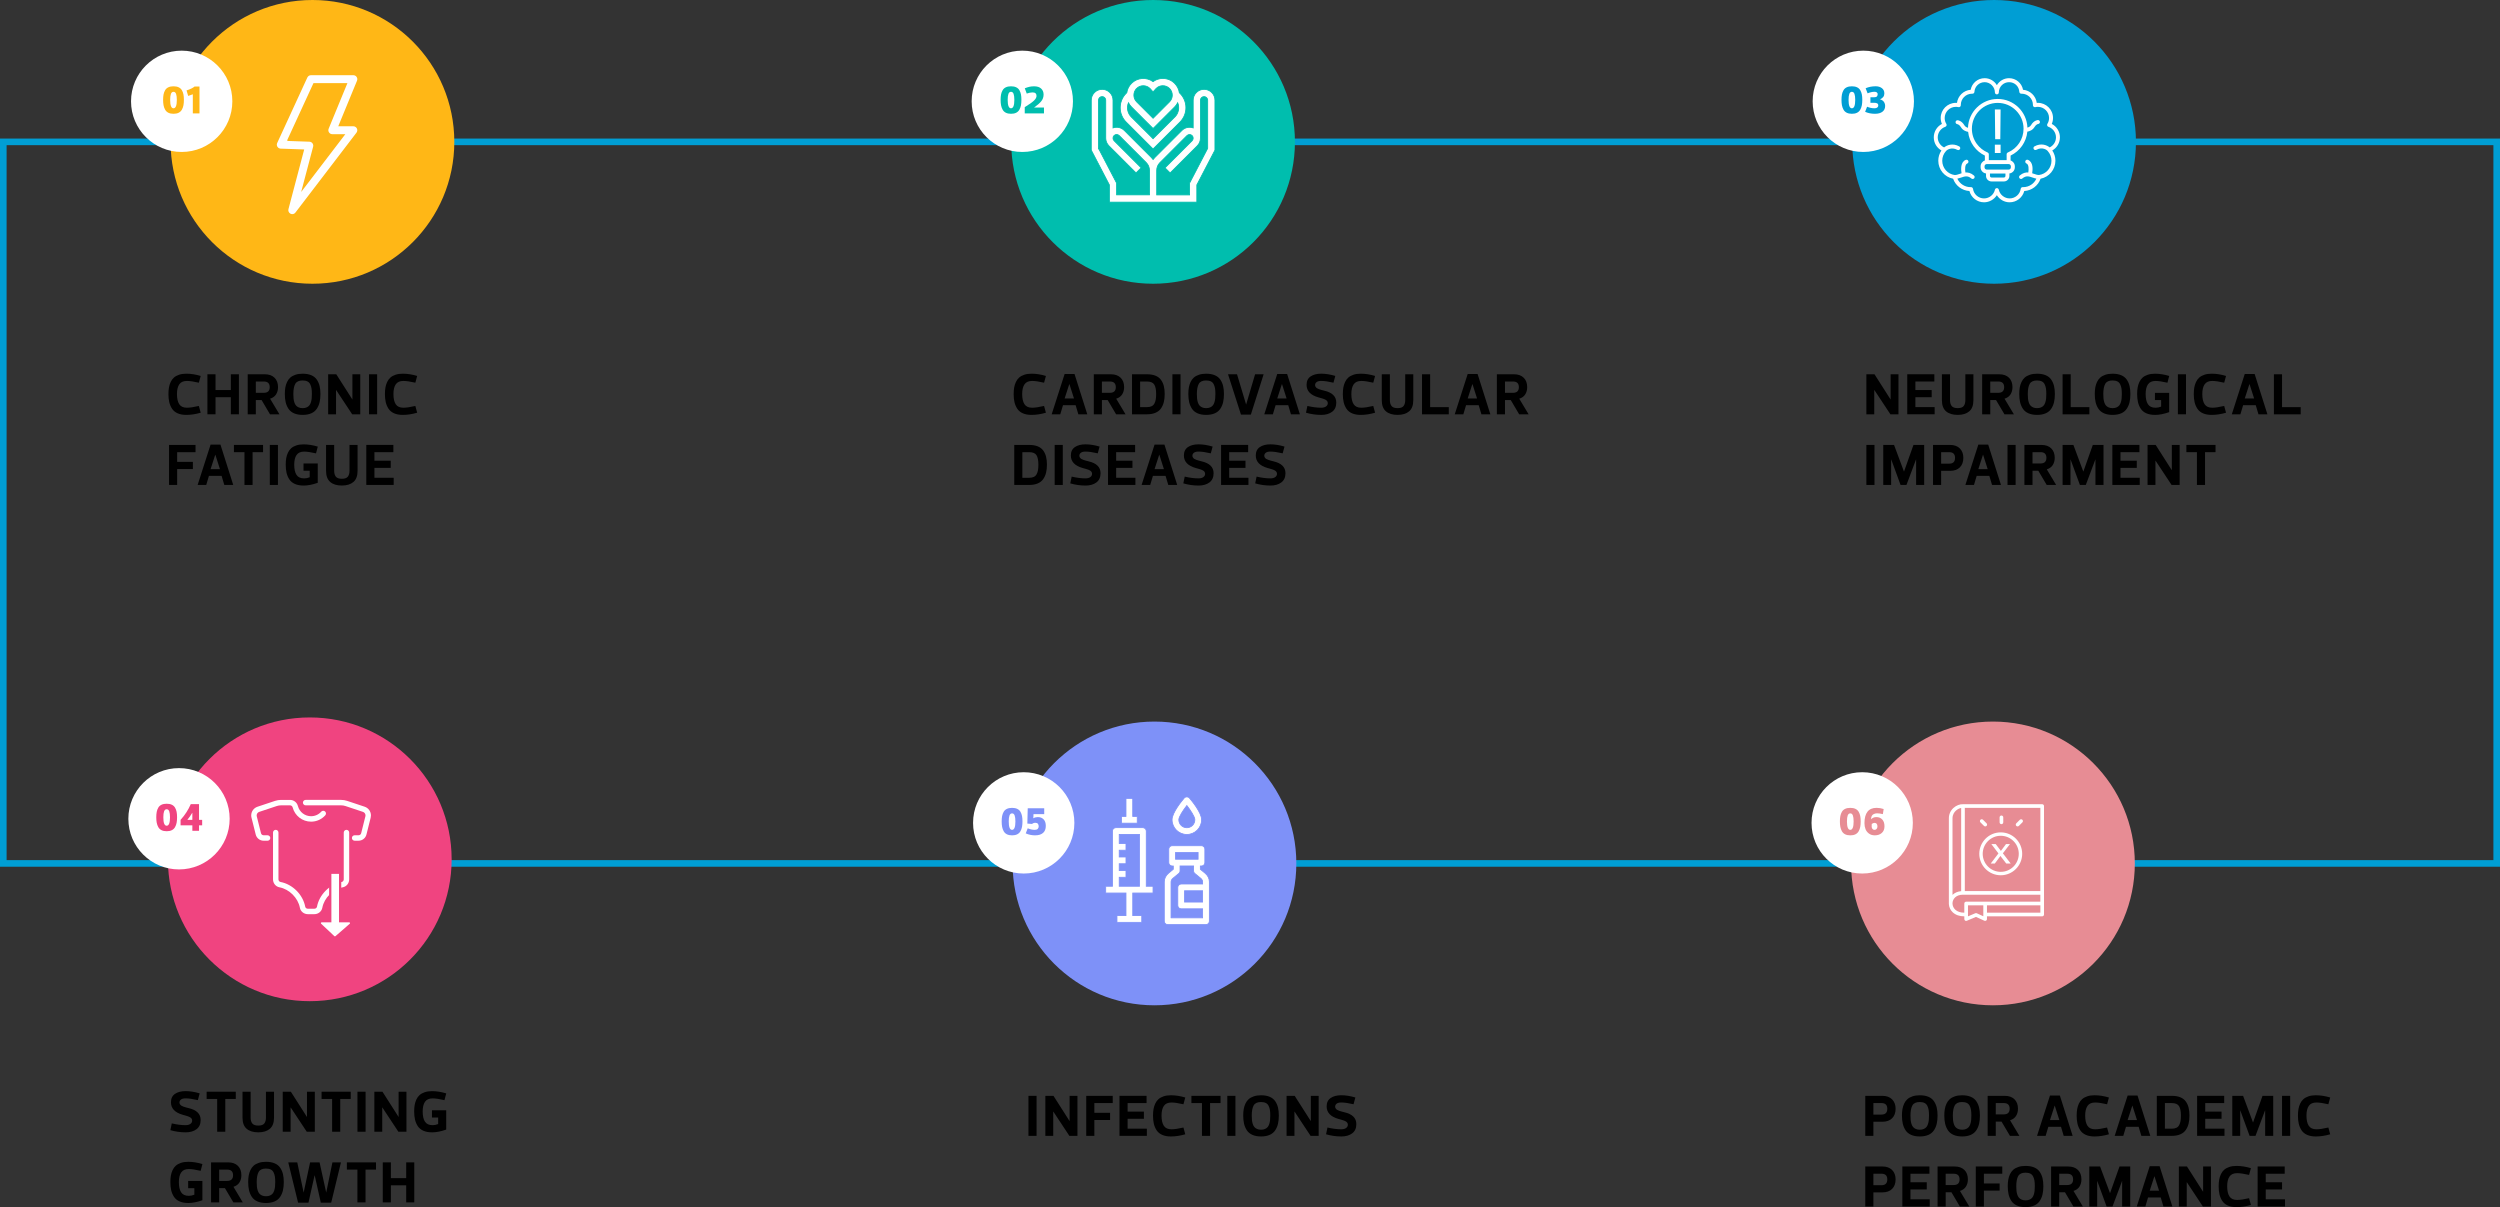 <svg xmlns="http://www.w3.org/2000/svg" id="Capa_2" data-name="Capa 2" viewBox="0 0 1515.14 731.57"><rect x="0" y="0" width="1515.14" height="731.57" fill="#333333" stroke="none"/><defs><style>      .cls-1 {        stroke: #fff;        stroke-linecap: round;        stroke-linejoin: round;      }      .cls-1, .cls-2, .cls-3, .cls-4, .cls-5 {        fill: #fff;      }      .cls-6 {        fill: #00beae;      }      .cls-7 {        fill: #f04480;      }      .cls-8 {        fill: #ffb716;      }      .cls-9 {        fill: #e78c94;      }      .cls-10 {        fill: #7e91f8;      }      .cls-11 {        fill: #009ed4;      }      .cls-3 {        stroke: #00beae;      }      .cls-3, .cls-4 {        stroke-width: .5px;      }      .cls-3, .cls-4, .cls-5, .cls-12 {        stroke-miterlimit: 10;      }      .cls-4 {        stroke: #7e91f8;      }      .cls-5 {        stroke: #ffb716;      }      .cls-12 {        fill: none;        stroke: #009ed4;        stroke-width: 4px;      }    </style></defs><g id="Capa_3" data-name="Capa 3"><g><rect class="cls-12" x="2" y="85.98" width="1511.14" height="437.31"></rect><circle class="cls-8" cx="189.36" cy="85.98" r="85.98"></circle><g><path d="M102.09,238.78c0-1.45,.1-2.76,.3-3.92,.2-1.17,.55-2.28,1.05-3.35,.5-1.07,1.15-1.96,1.96-2.68,.81-.71,1.84-1.29,3.1-1.71,1.26-.43,2.72-.64,4.39-.64,2.83,0,5.74,.45,8.74,1.36l-1.11,4.1c-3.05-.71-5.46-1.07-7.24-1.07-2.14,0-3.68,.68-4.62,2.05-.94,1.37-1.41,3.32-1.41,5.87,0,2.71,.46,4.78,1.39,6.19,.93,1.42,2.47,2.12,4.64,2.12,1.78,0,4.2-.36,7.24-1.07l1.11,4.1c-3.02,.88-5.93,1.32-8.74,1.32-2.07,0-3.83-.33-5.28-.98-1.45-.65-2.57-1.58-3.35-2.78s-1.34-2.52-1.68-3.96c-.33-1.44-.5-3.09-.5-4.94Z"></path><path d="M130.62,251.09h-4.92v-24.26h4.92v9.56h9.28v-9.56h4.89v24.26h-4.89v-10.35h-9.28v10.35Z"></path><path d="M169.35,251.09h-5.71l-5.1-8.63h-3.5v8.63h-4.92v-24.26h10.35c2.52,0,4.49,.7,5.91,2.1,1.42,1.4,2.12,3.31,2.12,5.71,0,1.71-.41,3.19-1.21,4.42-.81,1.24-2.01,2.09-3.6,2.57l5.67,9.46Zm-14.31-19.87v6.85h4.82c2.4,0,3.6-1.14,3.6-3.42s-1.18-3.43-3.53-3.43h-4.89Z"></path><path d="M188.69,250.47c-1.44,.65-3.19,.98-5.26,.98s-3.83-.33-5.28-.98c-1.45-.65-2.57-1.58-3.35-2.78s-1.34-2.52-1.68-3.96c-.33-1.44-.5-3.09-.5-4.94,0-1.45,.1-2.76,.3-3.92,.2-1.17,.55-2.28,1.05-3.35,.5-1.07,1.15-1.96,1.96-2.68,.81-.71,1.84-1.29,3.1-1.71,1.26-.43,2.72-.64,4.39-.64,2.07,0,3.82,.31,5.26,.93,1.44,.62,2.55,1.51,3.34,2.68,.79,1.17,1.34,2.45,1.68,3.85,.33,1.4,.5,3.02,.5,4.85s-.17,3.5-.5,4.94c-.33,1.44-.89,2.76-1.68,3.96s-1.9,2.13-3.34,2.78Zm-5.26-19.89c-2.21,0-3.71,.69-4.48,2.07-.77,1.38-1.16,3.42-1.16,6.14,0,1.05,.04,1.96,.12,2.75,.08,.79,.24,1.56,.48,2.32,.24,.76,.57,1.39,.98,1.87,.42,.49,.96,.88,1.64,1.18,.68,.3,1.48,.45,2.41,.45s1.73-.15,2.41-.45c.68-.3,1.22-.69,1.62-1.18,.4-.49,.73-1.11,.96-1.87,.24-.76,.4-1.53,.48-2.32,.08-.78,.12-1.7,.12-2.75,0-1.33-.07-2.45-.21-3.35s-.41-1.75-.79-2.53c-.38-.79-.95-1.37-1.71-1.75-.76-.38-1.72-.57-2.89-.57Z"></path><path d="M203.66,251.09h-4.78v-24.26h4.92l9.71,15.23h.07v-15.23h4.75v24.26h-4.89l-9.71-14.7h-.07v14.7Z"></path><path d="M228.57,251.09h-4.92v-24.26h4.92v24.26Z"></path><path d="M233.29,238.78c0-1.45,.1-2.76,.3-3.92,.2-1.17,.55-2.28,1.05-3.35,.5-1.07,1.15-1.96,1.96-2.68,.81-.71,1.84-1.29,3.1-1.71,1.26-.43,2.72-.64,4.39-.64,2.83,0,5.74,.45,8.74,1.36l-1.11,4.1c-3.05-.71-5.46-1.07-7.24-1.07-2.14,0-3.68,.68-4.62,2.05-.94,1.37-1.41,3.32-1.41,5.87,0,2.71,.46,4.78,1.39,6.19,.93,1.42,2.47,2.12,4.64,2.12,1.78,0,4.2-.36,7.24-1.07l1.11,4.1c-3.02,.88-5.93,1.32-8.74,1.32-2.07,0-3.83-.33-5.28-.98-1.45-.65-2.57-1.58-3.35-2.78s-1.34-2.52-1.68-3.96c-.33-1.44-.5-3.09-.5-4.94Z"></path><path d="M118.5,269.65v4.39h-11.13v5.89h9.53v4.35h-9.53v9.63h-4.92v-24.26h16.06Z"></path><path d="M135.94,293.91l-1.64-5.5h-7.67l-1.64,5.5h-5.21l7.85-24.44h5.99l7.74,24.44h-5.42Zm-5.42-18.3h-.07l-2.82,8.71h5.67l-2.78-8.71Z"></path><path d="M159.43,274.04h-6.35v19.87h-4.92v-19.87h-6.39v-4.39h17.66v4.39Z"></path><path d="M168.44,293.91h-4.92v-24.26h4.92v24.26Z"></path><path d="M183.97,294.27c-2.07,0-3.83-.33-5.28-.98-1.45-.65-2.57-1.58-3.35-2.78s-1.34-2.52-1.68-3.96c-.33-1.44-.5-3.09-.5-4.94,0-1.45,.1-2.76,.3-3.92,.2-1.17,.55-2.28,1.05-3.35,.5-1.07,1.15-1.96,1.96-2.68,.81-.71,1.84-1.29,3.1-1.71,1.26-.43,2.72-.64,4.39-.64,2.78,0,5.66,.45,8.63,1.36l-1.07,4.1c-3.05-.71-5.44-1.07-7.17-1.07-2.14,0-3.68,.68-4.62,2.05-.94,1.37-1.41,3.32-1.41,5.87,0,2.71,.46,4.78,1.39,6.19,.93,1.42,2.47,2.12,4.64,2.12,1.09,0,2.21-.23,3.35-.68v-3.96h-3.75v-4.39h8.63v11.7c-3.14,1.12-6.02,1.68-8.63,1.68Z"></path><path d="M207.22,290.16c1.74,0,2.94-.43,3.6-1.29,.67-.86,1-2.03,1-3.53v-15.7h4.89v15.7c0,3.07-.84,5.32-2.52,6.76-1.68,1.44-4.01,2.16-7.01,2.16s-5.37-.72-7.05-2.16c-1.68-1.44-2.52-3.69-2.52-6.76v-15.7h4.92v15.7c0,1.5,.33,2.68,1,3.53,.67,.86,1.89,1.29,3.67,1.29Z"></path><path d="M238.41,269.65v4.39h-11.49v5.17h9.88v4.35h-9.88v5.99h11.67v4.35h-16.59v-24.26h16.41Z"></path></g><g><path d="M614.34,238.78c0-1.45,.1-2.76,.3-3.92,.2-1.17,.55-2.28,1.05-3.35,.5-1.07,1.15-1.96,1.96-2.68,.81-.71,1.84-1.29,3.1-1.71,1.26-.43,2.72-.64,4.39-.64,2.83,0,5.74,.45,8.74,1.36l-1.11,4.1c-3.05-.71-5.46-1.07-7.24-1.07-2.14,0-3.68,.68-4.62,2.05-.94,1.37-1.41,3.32-1.41,5.87,0,2.71,.46,4.78,1.39,6.19,.93,1.42,2.47,2.12,4.64,2.12,1.78,0,4.2-.36,7.24-1.07l1.11,4.1c-3.02,.88-5.93,1.32-8.74,1.32-2.07,0-3.83-.33-5.28-.98-1.45-.65-2.57-1.58-3.35-2.78s-1.34-2.52-1.68-3.96c-.33-1.44-.5-3.09-.5-4.94Z"></path><path d="M653.54,251.09l-1.64-5.5h-7.67l-1.64,5.5h-5.21l7.85-24.44h5.99l7.74,24.44h-5.42Zm-5.42-18.3h-.07l-2.82,8.71h5.67l-2.78-8.71Z"></path><path d="M682.13,251.09h-5.71l-5.1-8.63h-3.5v8.63h-4.92v-24.26h10.35c2.52,0,4.49,.7,5.91,2.1,1.42,1.4,2.12,3.31,2.12,5.71,0,1.71-.41,3.19-1.21,4.42-.81,1.24-2.01,2.09-3.6,2.57l5.67,9.46Zm-14.31-19.87v6.85h4.82c2.4,0,3.6-1.14,3.6-3.42s-1.18-3.43-3.53-3.43h-4.89Z"></path><path d="M695.13,251.09h-9.06v-24.26h9.06c2.02,0,3.75,.29,5.17,.87,1.43,.58,2.54,1.43,3.34,2.55,.8,1.12,1.37,2.37,1.71,3.75,.34,1.38,.52,2.97,.52,4.78s-.17,3.46-.52,4.87c-.35,1.42-.91,2.7-1.7,3.85-.79,1.15-1.9,2.04-3.34,2.66-1.44,.62-3.17,.93-5.19,.93Zm-4.14-4.35h4.14c1.12,0,2.05-.18,2.8-.54,.75-.36,1.32-.91,1.71-1.66,.39-.75,.67-1.58,.82-2.48,.15-.9,.23-2,.23-3.28,0-2.62-.39-4.53-1.16-5.74-.77-1.21-2.24-1.82-4.41-1.82h-4.14v15.52Z"></path><path d="M715.47,251.09h-4.92v-24.26h4.92v24.26Z"></path><path d="M736.27,250.47c-1.44,.65-3.19,.98-5.26,.98s-3.83-.33-5.28-.98c-1.45-.65-2.57-1.58-3.35-2.78s-1.34-2.52-1.68-3.96c-.33-1.44-.5-3.09-.5-4.94,0-1.45,.1-2.76,.3-3.92,.2-1.17,.55-2.28,1.05-3.35,.5-1.07,1.15-1.96,1.96-2.68,.81-.71,1.84-1.29,3.1-1.71,1.26-.43,2.72-.64,4.39-.64,2.07,0,3.82,.31,5.26,.93,1.44,.62,2.55,1.51,3.34,2.68,.79,1.17,1.34,2.45,1.68,3.85,.33,1.4,.5,3.02,.5,4.85s-.17,3.5-.5,4.94c-.33,1.44-.89,2.76-1.68,3.96s-1.9,2.13-3.34,2.78Zm-5.26-19.89c-2.21,0-3.71,.69-4.48,2.07-.77,1.38-1.16,3.42-1.16,6.14,0,1.05,.04,1.96,.12,2.75,.08,.79,.24,1.56,.48,2.32,.24,.76,.57,1.39,.98,1.87,.42,.49,.96,.88,1.64,1.18,.68,.3,1.48,.45,2.41,.45s1.73-.15,2.41-.45c.68-.3,1.22-.69,1.62-1.18,.4-.49,.73-1.11,.96-1.87,.24-.76,.4-1.53,.48-2.32,.08-.78,.12-1.7,.12-2.75,0-1.33-.07-2.45-.21-3.35s-.41-1.75-.79-2.53c-.38-.79-.95-1.37-1.71-1.75-.76-.38-1.72-.57-2.89-.57Z"></path><path d="M755.2,245.14h.04l5.42-18.3h5.17l-7.74,24.44h-5.99l-7.85-24.44h5.46l5.49,18.3Z"></path><path d="M782.39,251.09l-1.64-5.5h-7.67l-1.64,5.5h-5.21l7.85-24.44h5.99l7.74,24.44h-5.42Zm-5.42-18.3h-.07l-2.82,8.71h5.67l-2.78-8.71Z"></path><path d="M800.71,251.45c-3.12,0-6.18-.44-9.21-1.32l.86-4.1c3.02,.71,5.8,1.07,8.35,1.07,1.24,0,2.21-.25,2.93-.77,.71-.51,1.07-1.17,1.07-1.98,0-.24-.03-.46-.09-.68-.06-.21-.16-.41-.3-.59-.14-.18-.29-.33-.43-.46-.14-.13-.34-.26-.61-.39s-.49-.24-.68-.32c-.19-.08-.46-.18-.8-.29-.34-.11-.62-.19-.84-.25-.21-.06-.52-.15-.93-.27-.41-.12-.71-.2-.93-.25-4.83-1.36-7.24-3.89-7.24-7.6,0-2.31,.82-4.01,2.46-5.12s3.77-1.66,6.39-1.66,5.57,.45,8.56,1.36l-1.11,4.1c-3.04-.71-5.53-1.07-7.46-1.07-1.21,0-2.13,.23-2.75,.7-.62,.46-.93,1.08-.93,1.84,0,.38,.11,.73,.32,1.05,.21,.32,.46,.58,.75,.79,.29,.2,.71,.4,1.28,.61s1.05,.36,1.45,.46c.39,.11,.97,.26,1.73,.45,4.88,1.12,7.31,3.52,7.31,7.21,0,2.47-.84,4.34-2.53,5.6-1.69,1.26-3.9,1.89-6.64,1.89Z"></path><path d="M813.84,238.78c0-1.45,.1-2.76,.3-3.92,.2-1.17,.55-2.28,1.05-3.35,.5-1.07,1.15-1.96,1.96-2.68,.81-.71,1.84-1.29,3.1-1.71,1.26-.43,2.72-.64,4.39-.64,2.83,0,5.74,.45,8.74,1.36l-1.11,4.1c-3.05-.71-5.46-1.07-7.24-1.07-2.14,0-3.68,.68-4.62,2.05-.94,1.37-1.41,3.32-1.41,5.87,0,2.71,.46,4.78,1.39,6.19,.93,1.42,2.47,2.12,4.64,2.12,1.78,0,4.2-.36,7.24-1.07l1.11,4.1c-3.02,.88-5.93,1.32-8.74,1.32-2.07,0-3.83-.33-5.28-.98-1.45-.65-2.57-1.58-3.35-2.78s-1.34-2.52-1.68-3.96c-.33-1.44-.5-3.09-.5-4.94Z"></path><path d="M847.04,247.35c1.74,0,2.94-.43,3.6-1.29,.67-.86,1-2.03,1-3.53v-15.7h4.89v15.7c0,3.07-.84,5.32-2.52,6.76-1.68,1.44-4.01,2.16-7.01,2.16s-5.37-.72-7.05-2.16c-1.68-1.44-2.52-3.69-2.52-6.76v-15.7h4.92v15.7c0,1.5,.33,2.68,1,3.53,.67,.86,1.89,1.29,3.67,1.29Z"></path><path d="M861.82,226.83h4.92v19.91h11.31v4.35h-16.23v-24.26Z"></path><path d="M897.82,251.09l-1.64-5.5h-7.67l-1.64,5.5h-5.21l7.85-24.44h5.99l7.74,24.44h-5.42Zm-5.42-18.3h-.07l-2.82,8.71h5.67l-2.78-8.71Z"></path><path d="M926.41,251.09h-5.71l-5.1-8.63h-3.5v8.63h-4.92v-24.26h10.35c2.52,0,4.49,.7,5.91,2.1,1.42,1.4,2.12,3.31,2.12,5.71,0,1.71-.41,3.19-1.21,4.42-.81,1.24-2.01,2.09-3.6,2.57l5.67,9.46Zm-14.31-19.87v6.85h4.82c2.4,0,3.6-1.14,3.6-3.42s-1.18-3.43-3.53-3.43h-4.89Z"></path><path d="M623.76,293.91h-9.06v-24.26h9.06c2.02,0,3.75,.29,5.17,.87,1.43,.58,2.54,1.43,3.34,2.55,.8,1.12,1.37,2.37,1.71,3.75,.34,1.38,.52,2.97,.52,4.78s-.17,3.46-.52,4.87c-.35,1.42-.91,2.7-1.7,3.85-.79,1.15-1.9,2.04-3.34,2.66-1.44,.62-3.17,.93-5.19,.93Zm-4.14-4.35h4.14c1.12,0,2.05-.18,2.8-.54,.75-.36,1.32-.91,1.71-1.66,.39-.75,.67-1.58,.82-2.48,.15-.9,.23-2,.23-3.28,0-2.62-.39-4.53-1.16-5.74-.77-1.21-2.24-1.82-4.41-1.82h-4.14v15.52Z"></path><path d="M644.11,293.91h-4.92v-24.26h4.92v24.26Z"></path><path d="M657.85,294.27c-3.12,0-6.18-.44-9.21-1.32l.86-4.1c3.02,.71,5.8,1.07,8.35,1.07,1.24,0,2.21-.25,2.93-.77,.71-.51,1.07-1.17,1.07-1.98,0-.24-.03-.46-.09-.68-.06-.21-.16-.41-.3-.59-.14-.18-.29-.33-.43-.46-.14-.13-.34-.26-.61-.39s-.49-.24-.68-.32c-.19-.08-.46-.18-.8-.29-.34-.11-.62-.19-.84-.25-.21-.06-.52-.15-.93-.27-.41-.12-.71-.2-.93-.25-4.83-1.36-7.24-3.89-7.24-7.6,0-2.31,.82-4.01,2.46-5.12s3.77-1.66,6.39-1.66,5.57,.45,8.56,1.36l-1.11,4.1c-3.04-.71-5.53-1.07-7.46-1.07-1.21,0-2.13,.23-2.75,.7-.62,.46-.93,1.08-.93,1.84,0,.38,.11,.73,.32,1.05,.21,.32,.46,.58,.75,.79,.29,.2,.71,.4,1.28,.61s1.05,.36,1.45,.46c.39,.11,.97,.26,1.73,.45,4.88,1.12,7.31,3.52,7.31,7.21,0,2.47-.84,4.34-2.53,5.6-1.69,1.26-3.9,1.89-6.64,1.89Z"></path><path d="M687.94,269.65v4.39h-11.49v5.17h9.88v4.35h-9.88v5.99h11.67v4.35h-16.59v-24.26h16.41Z"></path><path d="M708.04,293.91l-1.64-5.5h-7.67l-1.64,5.5h-5.21l7.85-24.44h5.99l7.74,24.44h-5.42Zm-5.42-18.3h-.07l-2.82,8.71h5.67l-2.78-8.71Z"></path><path d="M726.36,294.27c-3.12,0-6.18-.44-9.21-1.32l.86-4.1c3.02,.71,5.8,1.07,8.35,1.07,1.24,0,2.21-.25,2.93-.77,.71-.51,1.07-1.17,1.07-1.98,0-.24-.03-.46-.09-.68-.06-.21-.16-.41-.3-.59-.14-.18-.29-.33-.43-.46-.14-.13-.34-.26-.61-.39s-.49-.24-.68-.32c-.19-.08-.46-.18-.8-.29-.34-.11-.62-.19-.84-.25-.21-.06-.52-.15-.93-.27-.41-.12-.71-.2-.93-.25-4.83-1.36-7.24-3.89-7.24-7.6,0-2.31,.82-4.01,2.46-5.12s3.77-1.66,6.39-1.66,5.57,.45,8.56,1.36l-1.11,4.1c-3.04-.71-5.53-1.07-7.46-1.07-1.21,0-2.13,.23-2.75,.7-.62,.46-.93,1.08-.93,1.84,0,.38,.11,.73,.32,1.05,.21,.32,.46,.58,.75,.79,.29,.2,.71,.4,1.28,.61s1.05,.36,1.45,.46c.39,.11,.97,.26,1.73,.45,4.88,1.12,7.31,3.52,7.31,7.21,0,2.47-.84,4.34-2.53,5.6-1.69,1.26-3.9,1.89-6.64,1.89Z"></path><path d="M756.45,269.65v4.39h-11.49v5.17h9.88v4.35h-9.88v5.99h11.67v4.35h-16.59v-24.26h16.41Z"></path><path d="M769.92,294.27c-3.12,0-6.18-.44-9.21-1.32l.86-4.1c3.02,.71,5.8,1.07,8.35,1.07,1.24,0,2.21-.25,2.93-.77,.71-.51,1.07-1.17,1.07-1.98,0-.24-.03-.46-.09-.68-.06-.21-.16-.41-.3-.59-.14-.18-.29-.33-.43-.46-.14-.13-.34-.26-.61-.39s-.49-.24-.68-.32c-.19-.08-.46-.18-.8-.29-.34-.11-.62-.19-.84-.25-.21-.06-.52-.15-.93-.27-.41-.12-.71-.2-.93-.25-4.83-1.36-7.24-3.89-7.24-7.6,0-2.31,.82-4.01,2.46-5.12s3.77-1.66,6.39-1.66,5.57,.45,8.56,1.36l-1.11,4.1c-3.04-.71-5.53-1.07-7.46-1.07-1.21,0-2.13,.23-2.75,.7-.62,.46-.93,1.08-.93,1.84,0,.38,.11,.73,.32,1.05,.21,.32,.46,.58,.75,.79,.29,.2,.71,.4,1.28,.61s1.05,.36,1.45,.46c.39,.11,.97,.26,1.73,.45,4.88,1.12,7.31,3.52,7.31,7.21,0,2.47-.84,4.34-2.53,5.6-1.69,1.26-3.9,1.89-6.64,1.89Z"></path></g><g><path d="M1135.91,251.09h-4.78v-24.26h4.92l9.71,15.23h.07v-15.23h4.75v24.26h-4.89l-9.71-14.7h-.07v14.7Z"></path><path d="M1172.32,226.83v4.39h-11.49v5.17h9.88v4.35h-9.88v5.99h11.67v4.35h-16.59v-24.26h16.41Z"></path><path d="M1186.51,247.35c1.74,0,2.94-.43,3.6-1.29,.67-.86,1-2.03,1-3.53v-15.7h4.89v15.7c0,3.07-.84,5.32-2.52,6.76-1.68,1.44-4.01,2.16-7.01,2.16s-5.37-.72-7.05-2.16c-1.68-1.44-2.52-3.69-2.52-6.76v-15.7h4.92v15.7c0,1.5,.33,2.68,1,3.53,.67,.86,1.89,1.29,3.67,1.29Z"></path><path d="M1220.52,251.09h-5.71l-5.1-8.63h-3.5v8.63h-4.92v-24.26h10.35c2.52,0,4.49,.7,5.91,2.1,1.42,1.4,2.12,3.31,2.12,5.71,0,1.71-.41,3.19-1.21,4.42-.81,1.24-2.01,2.09-3.6,2.57l5.67,9.46Zm-14.31-19.87v6.85h4.82c2.4,0,3.6-1.14,3.6-3.42s-1.18-3.43-3.53-3.43h-4.89Z"></path><path d="M1239.85,250.47c-1.44,.65-3.19,.98-5.26,.98s-3.83-.33-5.28-.98c-1.45-.65-2.57-1.58-3.35-2.78s-1.34-2.52-1.68-3.96c-.33-1.44-.5-3.09-.5-4.94,0-1.45,.1-2.76,.3-3.92,.2-1.17,.55-2.28,1.05-3.35,.5-1.07,1.15-1.96,1.96-2.68,.81-.71,1.84-1.29,3.1-1.71,1.26-.43,2.72-.64,4.39-.64,2.07,0,3.82,.31,5.26,.93,1.44,.62,2.55,1.51,3.34,2.68,.79,1.17,1.34,2.45,1.68,3.85,.33,1.4,.5,3.02,.5,4.85s-.17,3.5-.5,4.94c-.33,1.44-.89,2.76-1.68,3.96s-1.9,2.13-3.34,2.78Zm-5.26-19.89c-2.21,0-3.71,.69-4.48,2.07-.77,1.38-1.16,3.42-1.16,6.14,0,1.05,.04,1.96,.12,2.75,.08,.79,.24,1.56,.48,2.32,.24,.76,.57,1.39,.98,1.87,.42,.49,.96,.88,1.64,1.18,.68,.3,1.48,.45,2.41,.45s1.73-.15,2.41-.45c.68-.3,1.22-.69,1.62-1.18,.4-.49,.73-1.11,.96-1.87,.24-.76,.4-1.53,.48-2.32,.08-.78,.12-1.7,.12-2.75,0-1.33-.07-2.45-.21-3.35s-.41-1.75-.79-2.53c-.38-.79-.95-1.37-1.71-1.75-.76-.38-1.72-.57-2.89-.57Z"></path><path d="M1250.05,226.83h4.92v19.91h11.31v4.35h-16.23v-24.26Z"></path><path d="M1285.62,250.47c-1.44,.65-3.19,.98-5.26,.98s-3.83-.33-5.28-.98c-1.45-.65-2.57-1.58-3.35-2.78s-1.34-2.52-1.68-3.96c-.33-1.44-.5-3.09-.5-4.94,0-1.45,.1-2.76,.3-3.92,.2-1.17,.55-2.28,1.05-3.35,.5-1.07,1.15-1.96,1.96-2.68,.81-.71,1.84-1.29,3.1-1.71,1.26-.43,2.72-.64,4.39-.64,2.07,0,3.82,.31,5.26,.93,1.44,.62,2.55,1.51,3.34,2.68,.79,1.17,1.34,2.45,1.68,3.85,.33,1.4,.5,3.02,.5,4.85s-.17,3.5-.5,4.94c-.33,1.44-.89,2.76-1.68,3.96s-1.9,2.13-3.34,2.78Zm-5.26-19.89c-2.21,0-3.71,.69-4.48,2.07-.77,1.38-1.16,3.42-1.16,6.14,0,1.05,.04,1.96,.12,2.75,.08,.79,.24,1.56,.48,2.32,.24,.76,.57,1.39,.98,1.87,.42,.49,.96,.88,1.64,1.18,.68,.3,1.48,.45,2.41,.45s1.73-.15,2.41-.45c.68-.3,1.22-.69,1.62-1.18,.4-.49,.73-1.11,.96-1.87,.24-.76,.4-1.53,.48-2.32,.08-.78,.12-1.7,.12-2.75,0-1.33-.07-2.45-.21-3.35s-.41-1.75-.79-2.53c-.38-.79-.95-1.37-1.71-1.75-.76-.38-1.72-.57-2.89-.57Z"></path><path d="M1306.04,251.45c-2.07,0-3.83-.33-5.28-.98-1.45-.65-2.57-1.58-3.35-2.78s-1.34-2.52-1.68-3.96c-.33-1.44-.5-3.09-.5-4.94,0-1.45,.1-2.76,.3-3.92,.2-1.17,.55-2.28,1.05-3.35,.5-1.07,1.15-1.96,1.96-2.68,.81-.71,1.84-1.29,3.1-1.71,1.26-.43,2.72-.64,4.39-.64,2.78,0,5.66,.45,8.63,1.36l-1.07,4.1c-3.05-.71-5.44-1.07-7.17-1.07-2.14,0-3.68,.68-4.62,2.05-.94,1.37-1.41,3.32-1.41,5.87,0,2.71,.46,4.78,1.39,6.19,.93,1.42,2.47,2.12,4.64,2.12,1.09,0,2.21-.23,3.35-.68v-3.96h-3.75v-4.39h8.63v11.7c-3.14,1.12-6.02,1.68-8.63,1.68Z"></path><path d="M1324.84,251.09h-4.92v-24.26h4.92v24.26Z"></path><path d="M1329.56,238.78c0-1.45,.1-2.76,.3-3.92,.2-1.17,.55-2.28,1.05-3.35,.5-1.07,1.15-1.96,1.96-2.68,.81-.71,1.84-1.29,3.1-1.71,1.26-.43,2.72-.64,4.39-.64,2.83,0,5.74,.45,8.74,1.36l-1.11,4.1c-3.05-.71-5.46-1.07-7.24-1.07-2.14,0-3.68,.68-4.62,2.05-.94,1.37-1.41,3.32-1.41,5.87,0,2.71,.46,4.78,1.39,6.19,.93,1.42,2.47,2.12,4.64,2.12,1.78,0,4.2-.36,7.24-1.07l1.11,4.1c-3.02,.88-5.93,1.32-8.74,1.32-2.07,0-3.83-.33-5.28-.98-1.45-.65-2.57-1.58-3.35-2.78s-1.34-2.52-1.68-3.96c-.33-1.44-.5-3.09-.5-4.94Z"></path><path d="M1368.76,251.09l-1.64-5.5h-7.67l-1.64,5.5h-5.21l7.85-24.44h5.99l7.74,24.44h-5.42Zm-5.42-18.3h-.07l-2.82,8.71h5.67l-2.78-8.71Z"></path><path d="M1378.12,226.83h4.92v19.91h11.31v4.35h-16.23v-24.26Z"></path><path d="M1136.05,293.91h-4.92v-24.26h4.92v24.26Z"></path><path d="M1147.9,269.65l5.99,16.09h.07l5.71-16.09h6.49v24.26h-4.89v-15.41h-.07l-5.78,15.41h-3.57l-5.64-15.41h-.07v15.41h-4.78v-24.26h6.53Z"></path><path d="M1181.86,285.35h-5.42v8.56h-4.92v-24.26h10.35c2.52,0,4.49,.71,5.91,2.14,1.42,1.43,2.12,3.33,2.12,5.71s-.71,4.34-2.12,5.75-3.38,2.1-5.91,2.1Zm-5.42-11.31v6.96h4.89c2.36,0,3.53-1.17,3.53-3.5s-1.18-3.46-3.53-3.46h-4.89Z"></path><path d="M1207.29,293.91l-1.64-5.5h-7.67l-1.64,5.5h-5.21l7.85-24.44h5.99l7.74,24.44h-5.42Zm-5.42-18.3h-.07l-2.82,8.71h5.67l-2.78-8.71Z"></path><path d="M1221.58,293.91h-4.92v-24.26h4.92v24.26Z"></path><path d="M1246.13,293.91h-5.71l-5.1-8.63h-3.5v8.63h-4.92v-24.26h10.35c2.52,0,4.49,.7,5.91,2.1,1.42,1.4,2.12,3.31,2.12,5.71,0,1.71-.41,3.19-1.21,4.42-.81,1.24-2.01,2.09-3.6,2.57l5.67,9.46Zm-14.31-19.87v6.85h4.82c2.4,0,3.6-1.14,3.6-3.42s-1.18-3.43-3.53-3.43h-4.89Z"></path><path d="M1256.59,269.65l5.99,16.09h.07l5.71-16.09h6.49v24.26h-4.89v-15.41h-.07l-5.78,15.41h-3.57l-5.64-15.41h-.07v15.41h-4.78v-24.26h6.53Z"></path><path d="M1296.62,269.65v4.39h-11.49v5.17h9.88v4.35h-9.88v5.99h11.67v4.35h-16.59v-24.26h16.41Z"></path><path d="M1306.32,293.91h-4.78v-24.26h4.92l9.71,15.23h.07v-15.23h4.75v24.26h-4.89l-9.71-14.7h-.07v14.7Z"></path><path d="M1342.73,274.04h-6.35v19.87h-4.92v-19.87h-6.39v-4.39h17.66v4.39Z"></path></g><g><path d="M112.46,686.26c-3.12,0-6.18-.44-9.21-1.32l.86-4.1c3.02,.71,5.8,1.07,8.35,1.07,1.24,0,2.21-.25,2.93-.77,.71-.51,1.07-1.17,1.07-1.98,0-.24-.03-.46-.09-.68-.06-.21-.16-.41-.3-.59-.14-.18-.29-.33-.43-.46-.14-.13-.34-.26-.61-.39s-.49-.24-.68-.32c-.19-.08-.46-.18-.8-.29-.34-.11-.62-.19-.84-.25-.21-.06-.52-.15-.93-.27-.41-.12-.71-.2-.93-.25-4.83-1.36-7.24-3.89-7.24-7.6,0-2.31,.82-4.01,2.46-5.12s3.77-1.66,6.39-1.66,5.57,.45,8.56,1.36l-1.11,4.1c-3.04-.71-5.53-1.07-7.46-1.07-1.21,0-2.13,.23-2.75,.7-.62,.46-.93,1.08-.93,1.84,0,.38,.11,.73,.32,1.05,.21,.32,.46,.58,.75,.79,.29,.2,.71,.4,1.28,.61s1.05,.36,1.45,.46c.39,.11,.97,.26,1.73,.45,4.88,1.12,7.31,3.52,7.31,7.21,0,2.47-.84,4.34-2.53,5.6-1.69,1.26-3.9,1.89-6.64,1.89Z"></path><path d="M142.89,666.03h-6.35v19.87h-4.92v-19.87h-6.39v-4.39h17.66v4.39Z"></path><path d="M156.58,682.16c1.74,0,2.94-.43,3.6-1.29,.67-.86,1-2.03,1-3.53v-15.7h4.89v15.7c0,3.07-.84,5.32-2.52,6.76-1.68,1.44-4.01,2.16-7.01,2.16s-5.37-.72-7.05-2.16c-1.68-1.44-2.52-3.69-2.52-6.76v-15.7h4.92v15.7c0,1.5,.33,2.68,1,3.53,.67,.86,1.89,1.29,3.67,1.29Z"></path><path d="M176.13,685.9h-4.78v-24.26h4.92l9.71,15.23h.07v-15.23h4.75v24.26h-4.89l-9.71-14.7h-.07v14.7Z"></path><path d="M212.55,666.03h-6.35v19.87h-4.92v-19.87h-6.39v-4.39h17.66v4.39Z"></path><path d="M221.56,685.9h-4.92v-24.26h4.92v24.26Z"></path><path d="M231.66,685.9h-4.78v-24.26h4.92l9.71,15.23h.07v-15.23h4.75v24.26h-4.89l-9.71-14.7h-.07v14.7Z"></path><path d="M261.82,686.26c-2.07,0-3.83-.33-5.28-.98-1.45-.65-2.57-1.58-3.35-2.78s-1.34-2.52-1.68-3.96c-.33-1.44-.5-3.09-.5-4.94,0-1.45,.1-2.76,.3-3.92,.2-1.17,.55-2.28,1.05-3.35,.5-1.07,1.15-1.96,1.96-2.68,.81-.71,1.84-1.29,3.1-1.71,1.26-.43,2.72-.64,4.39-.64,2.78,0,5.66,.45,8.63,1.36l-1.07,4.1c-3.05-.71-5.44-1.07-7.17-1.07-2.14,0-3.68,.68-4.62,2.05-.94,1.37-1.41,3.32-1.41,5.87,0,2.71,.46,4.78,1.39,6.19,.93,1.42,2.47,2.12,4.64,2.12,1.09,0,2.21-.23,3.35-.68v-3.96h-3.75v-4.39h8.63v11.7c-3.14,1.12-6.02,1.68-8.63,1.68Z"></path><path d="M114.06,729.08c-2.07,0-3.83-.33-5.28-.98-1.45-.65-2.57-1.58-3.35-2.78s-1.34-2.52-1.68-3.96c-.33-1.44-.5-3.09-.5-4.94,0-1.45,.1-2.76,.3-3.92,.2-1.17,.55-2.28,1.05-3.35,.5-1.07,1.15-1.96,1.96-2.68,.81-.71,1.84-1.29,3.1-1.71,1.26-.43,2.72-.64,4.39-.64,2.78,0,5.66,.45,8.63,1.36l-1.07,4.1c-3.05-.71-5.44-1.07-7.17-1.07-2.14,0-3.68,.68-4.62,2.05-.94,1.37-1.41,3.32-1.41,5.87,0,2.71,.46,4.78,1.39,6.19,.93,1.42,2.47,2.12,4.64,2.12,1.09,0,2.21-.23,3.35-.68v-3.96h-3.75v-4.39h8.63v11.7c-3.14,1.12-6.02,1.68-8.63,1.68Z"></path><path d="M147.14,728.72h-5.71l-5.1-8.63h-3.5v8.63h-4.92v-24.26h10.35c2.52,0,4.49,.7,5.91,2.1,1.42,1.4,2.12,3.31,2.12,5.71,0,1.71-.41,3.19-1.21,4.42-.81,1.24-2.01,2.09-3.6,2.57l5.67,9.46Zm-14.31-19.87v6.85h4.82c2.4,0,3.6-1.14,3.6-3.42s-1.18-3.43-3.53-3.43h-4.89Z"></path><path d="M166.48,728.1c-1.44,.65-3.19,.98-5.26,.98s-3.83-.33-5.28-.98c-1.45-.65-2.57-1.58-3.35-2.78s-1.34-2.52-1.68-3.96c-.33-1.44-.5-3.09-.5-4.94,0-1.45,.1-2.76,.3-3.92,.2-1.17,.55-2.28,1.05-3.35,.5-1.07,1.15-1.96,1.96-2.68,.81-.71,1.84-1.29,3.1-1.71,1.26-.43,2.72-.64,4.39-.64,2.07,0,3.82,.31,5.26,.93,1.44,.62,2.55,1.51,3.34,2.68,.79,1.17,1.34,2.45,1.68,3.85,.33,1.4,.5,3.02,.5,4.85s-.17,3.5-.5,4.94c-.33,1.44-.89,2.76-1.68,3.96s-1.9,2.13-3.34,2.78Zm-5.26-19.89c-2.21,0-3.71,.69-4.48,2.07-.77,1.38-1.16,3.42-1.16,6.14,0,1.05,.04,1.96,.12,2.75,.08,.79,.24,1.56,.48,2.32,.24,.76,.57,1.39,.98,1.87,.42,.49,.96,.88,1.64,1.18,.68,.3,1.48,.45,2.41,.45s1.73-.15,2.41-.45c.68-.3,1.22-.69,1.62-1.18,.4-.49,.73-1.11,.96-1.87,.24-.76,.4-1.53,.48-2.32,.08-.78,.12-1.7,.12-2.75,0-1.33-.07-2.45-.21-3.35s-.41-1.75-.79-2.53c-.38-.79-.95-1.37-1.71-1.75-.76-.38-1.72-.57-2.89-.57Z"></path><path d="M190.72,712.34h-.07l-3.71,16.56h-6.28l-5.96-24.44h5.46l3.85,18.23h.04l3.89-18.23h5.74l4,18.23h.04l3.75-18.23h5.17l-5.92,24.44h-6.28l-3.71-16.56Z"></path><path d="M227.88,708.85h-6.35v19.87h-4.92v-19.87h-6.39v-4.39h17.66v4.39Z"></path><path d="M236.9,728.72h-4.92v-24.26h4.92v9.56h9.28v-9.56h4.89v24.26h-4.89v-10.35h-9.28v10.35Z"></path></g><circle class="cls-2" cx="110.11" cy="61.4" r="30.7"></circle><g><path class="cls-8" d="M108.28,68.32c-.85,.43-1.89,.64-3.13,.64s-2.28-.21-3.13-.64c-.85-.43-1.5-1.05-1.95-1.86s-.77-1.69-.95-2.64c-.18-.95-.27-2.05-.27-3.31s.09-2.34,.27-3.27c.18-.93,.5-1.78,.95-2.56,.45-.78,1.1-1.37,1.95-1.77,.85-.41,1.89-.61,3.13-.61s2.28,.2,3.13,.61c.85,.4,1.5,1,1.95,1.77,.45,.78,.77,1.63,.95,2.56,.18,.93,.27,2.02,.27,3.27s-.09,2.35-.27,3.31c-.18,.95-.5,1.83-.95,2.64-.45,.81-1.1,1.43-1.95,1.86Zm-1.57-11.43c-.31-.83-.83-1.25-1.56-1.25s-1.25,.42-1.56,1.25c-.31,.83-.46,2.04-.46,3.63,0,3.41,.67,5.11,2.02,5.11s2.02-1.71,2.02-5.11c0-1.59-.16-2.79-.46-3.63Z"></path><path class="cls-8" d="M116.86,57.14l-2.81,1-1-3.33c2.27-.73,3.89-1.52,4.88-2.38h2.97v16.29h-4.04v-11.58Z"></path></g><circle class="cls-6" cx="698.82" cy="85.98" r="85.98"></circle><circle class="cls-2" cx="619.58" cy="61.4" r="30.7"></circle><g><path class="cls-6" d="M615.86,68.32c-.85,.43-1.89,.64-3.13,.64s-2.28-.21-3.13-.64c-.85-.43-1.5-1.05-1.95-1.86s-.77-1.69-.95-2.64c-.18-.95-.27-2.05-.27-3.31s.09-2.34,.27-3.27c.18-.93,.5-1.78,.95-2.56,.45-.78,1.1-1.37,1.95-1.77,.85-.41,1.89-.61,3.13-.61s2.28,.2,3.13,.61c.85,.4,1.5,1,1.95,1.77,.45,.78,.77,1.63,.95,2.56,.18,.93,.27,2.02,.27,3.27s-.09,2.35-.27,3.31c-.18,.95-.5,1.83-.95,2.64-.45,.81-1.1,1.43-1.95,1.86Zm-1.57-11.43c-.31-.83-.83-1.25-1.56-1.25s-1.25,.42-1.56,1.25c-.31,.83-.46,2.04-.46,3.63,0,3.41,.67,5.11,2.02,5.11s2.02-1.71,2.02-5.11c0-1.59-.16-2.79-.46-3.63Z"></path><path class="cls-6" d="M625.83,56c-1.05,0-2.24,.24-3.57,.71l-1.19-3.21c1.11-.43,2.08-.73,2.91-.92,.83-.18,1.76-.27,2.79-.27,1.84,0,3.25,.46,4.23,1.38,.98,.92,1.47,2.12,1.47,3.62s-.47,2.89-1.42,4.06c-.94,1.17-2.38,2.42-4.29,3.75v.05h5.95v3.57h-11.66v-3.81c2.76-1.68,4.64-3.01,5.64-4s1.5-1.91,1.5-2.78c0-1.43-.79-2.14-2.38-2.14Z"></path></g><circle class="cls-11" cx="1208.52" cy="85.98" r="85.98"></circle><circle class="cls-2" cx="1129.27" cy="61.4" r="30.7"></circle><g><path class="cls-11" d="M1125.48,68.32c-.85,.43-1.89,.64-3.13,.64s-2.28-.21-3.13-.64c-.85-.43-1.5-1.05-1.95-1.86s-.77-1.69-.95-2.64c-.18-.95-.27-2.05-.27-3.31s.09-2.34,.27-3.27c.18-.93,.5-1.78,.95-2.56,.45-.78,1.1-1.37,1.95-1.77,.85-.41,1.89-.61,3.13-.61s2.28,.2,3.13,.61c.85,.4,1.5,1,1.95,1.77,.45,.78,.77,1.63,.95,2.56,.18,.93,.27,2.02,.27,3.27s-.09,2.35-.27,3.31c-.18,.95-.5,1.83-.95,2.64-.45,.81-1.1,1.43-1.95,1.86Zm-1.57-11.43c-.31-.83-.83-1.25-1.56-1.25s-1.25,.42-1.56,1.25c-.31,.83-.46,2.04-.46,3.63,0,3.41,.67,5.11,2.02,5.11s2.02-1.71,2.02-5.11c0-1.59-.16-2.79-.46-3.63Z"></path><path class="cls-11" d="M1139.45,60.18v.05c1.05,.3,1.82,.81,2.31,1.53,.49,.72,.74,1.54,.74,2.44,0,1.52-.55,2.7-1.64,3.52-1.09,.83-2.61,1.24-4.54,1.24-2.19,0-4.17-.4-5.95-1.19l1.19-3.09c1.47,.63,2.98,.95,4.52,.95,.73,0,1.29-.16,1.68-.49,.39-.32,.58-.72,.58-1.18,0-.62-.21-1.05-.63-1.3s-1.04-.37-1.87-.37h-2.26v-3.33h2.07c.95,0,1.58-.18,1.88-.54,.3-.36,.45-.81,.45-1.37,0-.43-.17-.77-.51-1.04s-.8-.39-1.39-.39c-1.28,0-2.69,.32-4.21,.95l-1.19-3.09c1.82-.79,3.86-1.19,6.11-1.19,1.46,0,2.7,.37,3.71,1.12,1.01,.75,1.52,1.81,1.52,3.19,0,1.65-.86,2.84-2.57,3.57Z"></path></g><circle class="cls-7" cx="187.74" cy="520.79" r="85.98"></circle><circle class="cls-2" cx="108.49" cy="496.22" r="30.7"></circle><g><path class="cls-7" d="M104.14,503.13c-.85,.43-1.89,.64-3.13,.64s-2.28-.21-3.13-.64c-.85-.43-1.5-1.05-1.95-1.86s-.77-1.69-.95-2.64c-.18-.95-.27-2.05-.27-3.31s.09-2.34,.27-3.27c.18-.93,.5-1.78,.95-2.56,.45-.78,1.1-1.37,1.95-1.77,.85-.41,1.89-.61,3.13-.61s2.28,.2,3.13,.61c.85,.4,1.5,1,1.95,1.77,.45,.78,.77,1.63,.95,2.56,.18,.93,.27,2.02,.27,3.27s-.09,2.35-.27,3.31c-.18,.95-.5,1.83-.95,2.64-.45,.81-1.1,1.43-1.95,1.86Zm-1.57-11.43c-.31-.83-.83-1.25-1.56-1.25s-1.25,.42-1.56,1.25c-.31,.83-.46,2.04-.46,3.63,0,3.41,.67,5.11,2.02,5.11s2.02-1.71,2.02-5.11c0-1.59-.16-2.79-.46-3.63Z"></path><path class="cls-7" d="M115.62,487.36h5v9.51h1.9v3.33h-1.9v3.33h-4.04v-3.33h-7.14v-3.33c2.58-2.81,4.65-5.98,6.18-9.51Zm-2.07,9.51h3.02v-4.28h-.05c-.83,1.41-1.82,2.84-2.97,4.28Z"></path></g><g><path d="M1140.8,679.84h-5.42v8.56h-4.92v-24.26h10.35c2.52,0,4.49,.71,5.91,2.14,1.42,1.43,2.12,3.33,2.12,5.71s-.71,4.34-2.12,5.75-3.38,2.1-5.91,2.1Zm-5.42-11.31v6.96h4.89c2.36,0,3.53-1.17,3.53-3.5s-1.18-3.46-3.53-3.46h-4.89Z"></path><path d="M1168.76,687.78c-1.44,.65-3.19,.98-5.26,.98s-3.83-.33-5.28-.98c-1.45-.65-2.57-1.58-3.35-2.78s-1.34-2.52-1.68-3.96c-.33-1.44-.5-3.09-.5-4.94,0-1.45,.1-2.76,.3-3.92,.2-1.17,.55-2.28,1.05-3.35,.5-1.07,1.15-1.96,1.96-2.68,.81-.71,1.84-1.29,3.1-1.71,1.26-.43,2.72-.64,4.39-.64,2.07,0,3.82,.31,5.26,.93,1.44,.62,2.55,1.51,3.34,2.68,.79,1.17,1.34,2.45,1.68,3.85,.33,1.4,.5,3.02,.5,4.85s-.17,3.5-.5,4.94c-.33,1.44-.89,2.76-1.68,3.96s-1.9,2.13-3.34,2.78Zm-5.26-19.89c-2.21,0-3.71,.69-4.48,2.07-.77,1.38-1.16,3.42-1.16,6.14,0,1.05,.04,1.96,.12,2.75,.08,.79,.24,1.56,.48,2.32,.24,.76,.57,1.39,.98,1.87,.42,.49,.96,.88,1.64,1.18,.68,.3,1.48,.45,2.41,.45s1.73-.15,2.41-.45c.68-.3,1.22-.69,1.62-1.18,.4-.49,.73-1.11,.96-1.87,.24-.76,.4-1.53,.48-2.32,.08-.78,.12-1.7,.12-2.75,0-1.33-.07-2.45-.21-3.35s-.41-1.75-.79-2.53c-.38-.79-.95-1.37-1.71-1.75-.76-.38-1.72-.57-2.89-.57Z"></path><path d="M1194.43,687.78c-1.44,.65-3.19,.98-5.26,.98s-3.83-.33-5.28-.98c-1.45-.65-2.57-1.58-3.35-2.78s-1.34-2.52-1.68-3.96c-.33-1.44-.5-3.09-.5-4.94,0-1.45,.1-2.76,.3-3.92,.2-1.17,.55-2.28,1.05-3.35,.5-1.07,1.15-1.96,1.96-2.68,.81-.71,1.84-1.29,3.1-1.71,1.26-.43,2.72-.64,4.39-.64,2.07,0,3.82,.31,5.26,.93,1.44,.62,2.55,1.51,3.34,2.68,.79,1.17,1.34,2.45,1.68,3.85,.33,1.4,.5,3.02,.5,4.85s-.17,3.5-.5,4.94c-.33,1.44-.89,2.76-1.68,3.96s-1.9,2.13-3.34,2.78Zm-5.26-19.89c-2.21,0-3.71,.69-4.48,2.07-.77,1.38-1.16,3.42-1.16,6.14,0,1.05,.04,1.96,.12,2.75,.08,.79,.24,1.56,.48,2.32,.24,.76,.57,1.39,.98,1.87,.42,.49,.96,.88,1.64,1.18,.68,.3,1.48,.45,2.41,.45s1.73-.15,2.41-.45c.68-.3,1.22-.69,1.62-1.18,.4-.49,.73-1.11,.96-1.87,.24-.76,.4-1.53,.48-2.32,.08-.78,.12-1.7,.12-2.75,0-1.33-.07-2.45-.21-3.35s-.41-1.75-.79-2.53c-.38-.79-.95-1.37-1.71-1.75-.76-.38-1.72-.57-2.89-.57Z"></path><path d="M1223.86,688.4h-5.71l-5.1-8.63h-3.5v8.63h-4.92v-24.26h10.35c2.52,0,4.49,.7,5.91,2.1,1.42,1.4,2.12,3.31,2.12,5.71,0,1.71-.41,3.19-1.21,4.42-.81,1.24-2.01,2.09-3.6,2.57l5.67,9.46Zm-14.31-19.87v6.85h4.82c2.4,0,3.6-1.14,3.6-3.42s-1.18-3.43-3.53-3.43h-4.89Z"></path><path d="M1250.72,688.4l-1.64-5.5h-7.67l-1.64,5.5h-5.21l7.85-24.44h5.99l7.74,24.44h-5.42Zm-5.42-18.3h-.07l-2.82,8.71h5.67l-2.78-8.71Z"></path><path d="M1258.58,676.09c0-1.45,.1-2.76,.3-3.92,.2-1.17,.55-2.28,1.05-3.35,.5-1.07,1.15-1.96,1.96-2.68,.81-.71,1.84-1.29,3.1-1.71,1.26-.43,2.72-.64,4.39-.64,2.83,0,5.74,.45,8.74,1.36l-1.11,4.1c-3.05-.71-5.46-1.07-7.24-1.07-2.14,0-3.68,.68-4.62,2.05-.94,1.37-1.41,3.32-1.41,5.87,0,2.71,.46,4.78,1.39,6.19,.93,1.42,2.47,2.12,4.64,2.12,1.78,0,4.2-.36,7.24-1.07l1.11,4.1c-3.02,.88-5.93,1.32-8.74,1.32-2.07,0-3.83-.33-5.28-.98-1.45-.65-2.57-1.58-3.35-2.78s-1.34-2.52-1.68-3.96c-.33-1.44-.5-3.09-.5-4.94Z"></path><path d="M1297.78,688.4l-1.64-5.5h-7.67l-1.64,5.5h-5.21l7.85-24.44h5.99l7.74,24.44h-5.42Zm-5.42-18.3h-.07l-2.82,8.71h5.67l-2.78-8.71Z"></path><path d="M1316.2,688.4h-9.06v-24.26h9.06c2.02,0,3.75,.29,5.17,.87,1.43,.58,2.54,1.43,3.34,2.55,.8,1.12,1.37,2.37,1.71,3.75,.34,1.38,.52,2.97,.52,4.78s-.17,3.46-.52,4.87c-.35,1.42-.91,2.7-1.7,3.85-.79,1.15-1.9,2.04-3.34,2.66-1.44,.62-3.17,.93-5.19,.93Zm-4.14-4.35h4.14c1.12,0,2.05-.18,2.8-.54,.75-.36,1.32-.91,1.71-1.66,.39-.75,.67-1.58,.82-2.48,.15-.9,.23-2,.23-3.28,0-2.62-.39-4.53-1.16-5.74-.77-1.21-2.24-1.82-4.41-1.82h-4.14v15.52Z"></path><path d="M1347.99,664.14v4.39h-11.49v5.17h9.88v4.35h-9.88v5.99h11.67v4.35h-16.59v-24.26h16.41Z"></path><path d="M1359.44,664.14l5.99,16.09h.07l5.71-16.09h6.49v24.26h-4.89v-15.41h-.07l-5.78,15.41h-3.57l-5.64-15.41h-.07v15.41h-4.78v-24.26h6.53Z"></path><path d="M1387.97,688.4h-4.92v-24.26h4.92v24.26Z"></path><path d="M1392.69,676.09c0-1.45,.1-2.76,.3-3.92,.2-1.17,.55-2.28,1.05-3.35,.5-1.07,1.15-1.96,1.96-2.68,.81-.71,1.84-1.29,3.1-1.71,1.26-.43,2.72-.64,4.39-.64,2.83,0,5.74,.45,8.74,1.36l-1.11,4.1c-3.05-.71-5.46-1.07-7.24-1.07-2.14,0-3.68,.68-4.62,2.05-.94,1.37-1.41,3.32-1.41,5.87,0,2.71,.46,4.78,1.39,6.19,.93,1.42,2.47,2.12,4.64,2.12,1.78,0,4.2-.36,7.24-1.07l1.11,4.1c-3.02,.88-5.93,1.32-8.74,1.32-2.07,0-3.83-.33-5.28-.98-1.45-.65-2.57-1.58-3.35-2.78s-1.34-2.52-1.68-3.96c-.33-1.44-.5-3.09-.5-4.94Z"></path><path d="M1140.8,722.65h-5.42v8.56h-4.92v-24.26h10.35c2.52,0,4.49,.71,5.91,2.14,1.42,1.43,2.12,3.33,2.12,5.71s-.71,4.34-2.12,5.75-3.38,2.1-5.91,2.1Zm-5.42-11.31v6.96h4.89c2.36,0,3.53-1.17,3.53-3.5s-1.18-3.46-3.53-3.46h-4.89Z"></path><path d="M1169.34,706.96v4.39h-11.49v5.17h9.88v4.35h-9.88v5.99h11.67v4.35h-16.59v-24.26h16.41Z"></path><path d="M1193.5,731.22h-5.71l-5.1-8.63h-3.5v8.63h-4.92v-24.26h10.35c2.52,0,4.49,.7,5.91,2.1,1.42,1.4,2.12,3.31,2.12,5.71,0,1.71-.41,3.19-1.21,4.42-.81,1.24-2.01,2.09-3.6,2.57l5.67,9.46Zm-14.31-19.87v6.85h4.82c2.4,0,3.6-1.14,3.6-3.42s-1.18-3.43-3.53-3.43h-4.89Z"></path><path d="M1213.49,706.96v4.39h-11.13v5.89h9.53v4.35h-9.53v9.63h-4.92v-24.26h16.06Z"></path><path d="M1232.88,730.59c-1.44,.65-3.19,.98-5.26,.98s-3.83-.33-5.28-.98c-1.45-.65-2.57-1.58-3.35-2.78s-1.34-2.52-1.68-3.96c-.33-1.44-.5-3.09-.5-4.94,0-1.45,.1-2.76,.3-3.92,.2-1.17,.55-2.28,1.05-3.35,.5-1.07,1.15-1.96,1.96-2.68,.81-.71,1.84-1.29,3.1-1.71,1.26-.43,2.72-.64,4.39-.64,2.07,0,3.82,.31,5.26,.93,1.44,.62,2.55,1.51,3.34,2.68,.79,1.17,1.34,2.45,1.68,3.85,.33,1.4,.5,3.02,.5,4.85s-.17,3.5-.5,4.94c-.33,1.44-.89,2.76-1.68,3.96s-1.9,2.13-3.34,2.78Zm-5.26-19.89c-2.21,0-3.71,.69-4.48,2.07-.77,1.38-1.16,3.42-1.16,6.14,0,1.05,.04,1.96,.12,2.75,.08,.79,.24,1.56,.48,2.32,.24,.76,.57,1.39,.98,1.87,.42,.49,.96,.88,1.64,1.18,.68,.3,1.48,.45,2.41,.45s1.73-.15,2.41-.45c.68-.3,1.22-.69,1.62-1.18,.4-.49,.73-1.11,.96-1.87,.24-.76,.4-1.53,.48-2.32,.08-.78,.12-1.7,.12-2.75,0-1.33-.07-2.45-.21-3.35s-.41-1.75-.79-2.53c-.38-.79-.95-1.37-1.71-1.75-.76-.38-1.72-.57-2.89-.57Z"></path><path d="M1262.31,731.22h-5.71l-5.1-8.63h-3.5v8.63h-4.92v-24.26h10.35c2.52,0,4.49,.7,5.91,2.1,1.42,1.4,2.12,3.31,2.12,5.71,0,1.71-.41,3.19-1.21,4.42-.81,1.24-2.01,2.09-3.6,2.57l5.67,9.46Zm-14.31-19.87v6.85h4.82c2.4,0,3.6-1.14,3.6-3.42s-1.18-3.43-3.53-3.43h-4.89Z"></path><path d="M1272.77,706.96l5.99,16.09h.07l5.71-16.09h6.49v24.26h-4.89v-15.41h-.07l-5.78,15.41h-3.57l-5.64-15.41h-.07v15.41h-4.78v-24.26h6.53Z"></path><path d="M1311.16,731.22l-1.64-5.5h-7.67l-1.64,5.5h-5.21l7.85-24.44h5.99l7.74,24.44h-5.42Zm-5.42-18.3h-.07l-2.82,8.71h5.67l-2.78-8.71Z"></path><path d="M1325.29,731.22h-4.78v-24.26h4.92l9.71,15.23h.07v-15.23h4.75v24.26h-4.89l-9.71-14.7h-.07v14.7Z"></path><path d="M1344.64,718.91c0-1.45,.1-2.76,.3-3.92,.2-1.17,.55-2.28,1.05-3.35,.5-1.07,1.15-1.96,1.96-2.68,.81-.71,1.84-1.29,3.1-1.71,1.26-.43,2.72-.64,4.39-.64,2.83,0,5.74,.45,8.74,1.36l-1.11,4.1c-3.05-.71-5.46-1.07-7.24-1.07-2.14,0-3.68,.68-4.62,2.05-.94,1.37-1.41,3.32-1.41,5.87,0,2.71,.46,4.78,1.39,6.19,.93,1.42,2.47,2.12,4.64,2.12,1.78,0,4.2-.36,7.24-1.07l1.11,4.1c-3.02,.88-5.93,1.32-8.74,1.32-2.07,0-3.83-.33-5.28-.98-1.45-.65-2.57-1.58-3.35-2.78s-1.34-2.52-1.68-3.96c-.33-1.44-.5-3.09-.5-4.94Z"></path><path d="M1384.66,706.96v4.39h-11.49v5.17h9.88v4.35h-9.88v5.99h11.67v4.35h-16.59v-24.26h16.41Z"></path></g><g><path d="M628.22,688.4h-4.92v-24.26h4.92v24.26Z"></path><path d="M638.32,688.4h-4.78v-24.26h4.92l9.71,15.23h.07v-15.23h4.75v24.26h-4.89l-9.71-14.7h-.07v14.7Z"></path><path d="M674.37,664.14v4.39h-11.13v5.89h9.53v4.35h-9.53v9.63h-4.92v-24.26h16.06Z"></path><path d="M694.88,664.14v4.39h-11.49v5.17h9.88v4.35h-9.88v5.99h11.67v4.35h-16.59v-24.26h16.41Z"></path><path d="M698.8,676.09c0-1.45,.1-2.76,.3-3.92,.2-1.17,.55-2.28,1.05-3.35,.5-1.07,1.15-1.96,1.96-2.68,.81-.71,1.84-1.29,3.1-1.71,1.26-.43,2.72-.64,4.39-.64,2.83,0,5.74,.45,8.74,1.36l-1.11,4.1c-3.05-.71-5.46-1.07-7.24-1.07-2.14,0-3.68,.68-4.62,2.05-.94,1.37-1.41,3.32-1.41,5.87,0,2.71,.46,4.78,1.39,6.19,.93,1.42,2.47,2.12,4.64,2.12,1.78,0,4.2-.36,7.24-1.07l1.11,4.1c-3.02,.88-5.93,1.32-8.74,1.32-2.07,0-3.83-.33-5.28-.98-1.45-.65-2.57-1.58-3.35-2.78s-1.34-2.52-1.68-3.96c-.33-1.44-.5-3.09-.5-4.94Z"></path><path d="M739.72,668.53h-6.35v19.87h-4.92v-19.87h-6.39v-4.39h17.66v4.39Z"></path><path d="M748.74,688.4h-4.92v-24.26h4.92v24.26Z"></path><path d="M769.53,687.78c-1.44,.65-3.19,.98-5.26,.98s-3.83-.33-5.28-.98c-1.45-.65-2.57-1.58-3.35-2.78s-1.34-2.52-1.68-3.96c-.33-1.44-.5-3.09-.5-4.94,0-1.45,.1-2.76,.3-3.92,.2-1.17,.55-2.28,1.05-3.35,.5-1.07,1.15-1.96,1.96-2.68,.81-.71,1.84-1.29,3.1-1.71,1.26-.43,2.72-.64,4.39-.64,2.07,0,3.82,.31,5.26,.93,1.44,.62,2.55,1.51,3.34,2.68,.79,1.17,1.34,2.45,1.68,3.85,.33,1.4,.5,3.02,.5,4.85s-.17,3.5-.5,4.94c-.33,1.44-.89,2.76-1.68,3.96s-1.9,2.13-3.34,2.78Zm-5.26-19.89c-2.21,0-3.71,.69-4.48,2.07-.77,1.38-1.16,3.42-1.16,6.14,0,1.05,.04,1.96,.12,2.75,.08,.79,.24,1.56,.48,2.32,.24,.76,.57,1.39,.98,1.87,.42,.49,.96,.88,1.64,1.18,.68,.3,1.48,.45,2.41,.45s1.73-.15,2.41-.45c.68-.3,1.22-.69,1.62-1.18,.4-.49,.73-1.11,.96-1.87,.24-.76,.4-1.53,.48-2.32,.08-.78,.12-1.7,.12-2.75,0-1.33-.07-2.45-.21-3.35s-.41-1.75-.79-2.53c-.38-.79-.95-1.37-1.71-1.75-.76-.38-1.72-.57-2.89-.57Z"></path><path d="M784.51,688.4h-4.78v-24.26h4.92l9.71,15.23h.07v-15.23h4.75v24.26h-4.89l-9.71-14.7h-.07v14.7Z"></path><path d="M812.87,688.76c-3.12,0-6.18-.44-9.21-1.32l.86-4.1c3.02,.71,5.8,1.07,8.35,1.07,1.24,0,2.21-.25,2.93-.77,.71-.51,1.07-1.17,1.07-1.98,0-.24-.03-.46-.09-.68-.06-.21-.16-.41-.3-.59-.14-.18-.29-.33-.43-.46-.14-.13-.34-.26-.61-.39s-.49-.24-.68-.32c-.19-.08-.46-.18-.8-.29-.34-.11-.62-.19-.84-.25-.21-.06-.52-.15-.93-.27-.41-.12-.71-.2-.93-.25-4.83-1.36-7.24-3.89-7.24-7.6,0-2.31,.82-4.01,2.46-5.12s3.77-1.66,6.39-1.66,5.57,.45,8.56,1.36l-1.11,4.1c-3.04-.71-5.53-1.07-7.46-1.07-1.21,0-2.13,.23-2.75,.7-.62,.46-.93,1.08-.93,1.84,0,.38,.11,.73,.32,1.05,.21,.32,.46,.58,.75,.79,.29,.2,.71,.4,1.28,.61s1.05,.36,1.45,.46c.39,.11,.97,.26,1.73,.45,4.88,1.12,7.31,3.52,7.31,7.21,0,2.47-.84,4.34-2.53,5.6-1.69,1.26-3.9,1.89-6.64,1.89Z"></path></g><g><g><path class="cls-2" d="M1248.43,83.23c0-3.45-1.94-6.57-4.93-8.13,.49-1.13,.74-2.36,.74-3.61,0-5.05-4.11-9.16-9.16-9.16-.23,0-.47,0-.7,.03-.54-4.25-4.01-7.6-8.31-7.96-.74-4.02-4.27-7.02-8.46-7.02-3.15,0-5.9,1.7-7.4,4.23-1.5-2.53-4.26-4.23-7.41-4.23-4.19,0-7.71,3.01-8.46,7.02-4.3,.36-7.76,3.7-8.31,7.96-.23-.02-.46-.03-.7-.03-5.05,0-9.16,4.11-9.16,9.16,0,1.25,.25,2.48,.74,3.61-3,1.56-4.93,4.68-4.93,8.13s1.81,6.35,4.63,7.96c-1.24,1.83-1.9,3.99-1.9,6.22,0,5.36,3.81,9.92,8.99,10.91,1.47,4.24,5.39,7.2,9.88,7.45,1.03,3.97,4.67,6.84,8.85,6.84,3.21,0,6.13-1.71,7.77-4.32,1.64,2.62,4.56,4.32,7.77,4.32,4.18,0,7.82-2.88,8.85-6.84,4.5-.25,8.41-3.21,9.88-7.45,5.18-1,9-5.56,9-10.91,0-2.24-.67-4.4-1.9-6.22,2.82-1.61,4.63-4.64,4.63-7.96Zm-6.24,6.09c-1.58-1.31-5.11-2.85-9.18-.62-.58,.32-.79,1.04-.47,1.62,.32,.58,1.04,.79,1.62,.47,3.68-2.02,6.51,.23,6.78,.62,0,.01,.02,.01,.03,.03,.02,.03,.04,.07,.07,.1,1.46,1.61,2.27,3.69,2.27,5.87,0,4.39-3.26,8.09-7.59,8.65-1-.01-2.01-.35-3.07-.72-.34-.11-.68-.23-1.04-.34,.38-2.21,.72-6.78-2.54-8.12-.61-.25-1.31,.04-1.56,.65s.04,1.31,.65,1.56c1.45,.6,1.42,3.45,1.11,5.43-1.58-.12-3.32,.26-5.18,1.84-.5,.43-.57,1.18-.14,1.68,.24,.28,.57,.42,.91,.42,.27,0,.55-.09,.77-.28,2.27-1.93,4.03-1.33,6.25-.57,.74,.25,1.49,.5,2.28,.66-1.39,3.08-4.48,5.14-7.95,5.14-.1,0-.21,0-.31,0-.61-.05-1.14,.42-1.23,1.03-.47,3.31-3.35,5.81-6.69,5.81-3.15,0-5.93-2.23-6.6-5.3-.12-.55-.6-.94-1.17-.94h0c-.56,0-1.05,.39-1.17,.94-.68,3.07-3.45,5.3-6.6,5.3-3.35,0-6.23-2.5-6.69-5.81-.09-.61-.65-1.06-1.23-1.03-3.54,.12-6.82-1.96-8.26-5.13,.79-.17,1.54-.41,2.28-.66,2.22-.76,3.98-1.36,6.25,.57,.23,.19,.5,.28,.77,.28,.34,0,.68-.14,.91-.42,.43-.5,.36-1.26-.14-1.68-1.86-1.58-3.6-1.95-5.18-1.84-.31-1.98-.34-4.83,1.11-5.43,.61-.25,.9-.95,.65-1.56-.25-.61-.95-.9-1.56-.65-3.26,1.35-2.92,5.91-2.54,8.13-.36,.11-.71,.23-1.04,.34-1.07,.36-2.08,.71-3.07,.72-4.33-.56-7.59-4.26-7.59-8.65,0-2.18,.8-4.26,2.27-5.87,.03-.03,.05-.07,.07-.1,0-.01,.02-.01,.03-.02,.27-.39,3.1-2.64,6.78-.62,.58,.32,1.31,.1,1.62-.47,.32-.58,.1-1.31-.47-1.62-4.06-2.23-7.59-.69-9.18,.62-2.32-1.12-3.85-3.47-3.85-6.09,0-2.89,1.84-5.47,4.58-6.41,.34-.12,.62-.39,.74-.73,.12-.34,.08-.72-.11-1.03-.66-1.06-1.01-2.29-1.01-3.57,0-3.73,3.04-6.77,6.77-6.77,.52,0,1.04,.06,1.55,.18,.36,.09,.74,0,1.02-.24,.29-.23,.45-.58,.44-.95v-.18c0-3.73,3.03-6.77,6.77-6.77h.24c.7,.02,1.21-.47,1.24-1.13,.18-3.29,2.9-5.86,6.2-5.86s6.21,2.79,6.21,6.21c0,.66,.53,1.19,1.19,1.19s1.19-.53,1.19-1.19c0-3.43,2.78-6.21,6.21-6.21s6.02,2.58,6.2,5.86c.03,.65,.6,1.17,1.24,1.13h.24c3.73,0,6.77,3.03,6.77,6.74v.21c-.01,.37,.15,.72,.44,.95,.29,.23,.67,.32,1.02,.24,.51-.12,1.03-.18,1.55-.18,3.73,0,6.77,3.04,6.77,6.77,0,1.27-.35,2.5-1.02,3.57-.19,.31-.23,.69-.11,1.03,.12,.34,.39,.61,.74,.73,2.74,.94,4.58,3.52,4.58,6.41,0,2.62-1.52,4.97-3.85,6.09Z"></path><path class="cls-2" d="M1235.02,72.76c-.25,.02-2.44,.26-4.08,3.04-.53,.91-1.46,1.33-2.21,1.53-.36-9.63-8.29-17.36-18.01-17.36s-17.71,7.79-18.01,17.48c-.75-.21-1.67-.63-2.19-1.53-1.63-2.78-3.83-3.03-4.08-3.05-.63-.05-1.2,.42-1.26,1.07-.07,.64,.41,1.23,1.05,1.31,.05,0,1.23,.18,2.23,1.88,1.13,1.92,3.1,2.57,4.34,2.79,.33,3.18,1.48,6.18,3.39,8.78,1.76,2.39,4.09,4.32,6.75,5.59v2.96c-1.5,.5-2.59,1.9-2.59,3.57v.58c0,1.92,1.44,3.49,3.29,3.73v1.5c0,1.84,1.5,3.34,3.35,3.34h7.47c1.85,0,3.35-1.5,3.35-3.34v-1.5c1.85-.24,3.29-1.81,3.29-3.73v-.58c0-1.66-1.09-3.06-2.58-3.57v-2.96c5.72-2.74,9.54-8.24,10.16-14.5,1.24-.22,3.2-.87,4.33-2.78,1-1.7,2.18-1.87,2.2-1.87,.66-.05,1.15-.62,1.1-1.28-.05-.66-.64-1.15-1.28-1.1Zm-19.6,33.87c0,.53-.43,.96-.96,.96h-7.47c-.52,0-.96-.44-.96-.96v-1.45h9.39v1.45Zm3.29-5.23c0,.77-.62,1.39-1.39,1.39h-13.19c-.77,0-1.39-.62-1.39-1.39v-.58c0-.77,.62-1.39,1.39-1.39h13.19c.77,0,1.39,.62,1.39,1.39v.58Zm-1.85-8.98c-.44,.19-.73,.62-.73,1.1v3.52h-10.8v-3.52c0-.48-.29-.91-.73-1.1-2.58-1.1-4.82-2.87-6.49-5.14-1.99-2.7-3.04-5.91-3.04-9.27,0-8.63,7.02-15.65,15.65-15.65s15.66,7.02,15.66,15.65c0,6.29-3.74,11.94-9.53,14.41Z"></path></g><path class="cls-2" d="M1208.99,66.34h3.49l-.19,18.03h-3.1l-.19-18.03Zm0,21.33h3.49v5.04h-3.49v-5.04Z"></path></g><g><circle class="cls-9" cx="1207.84" cy="523.29" r="85.98"></circle><circle class="cls-2" cx="1128.59" cy="498.71" r="30.7"></circle><g><path class="cls-9" d="M1124.51,505.63c-.85,.43-1.89,.64-3.13,.64s-2.28-.21-3.13-.64c-.85-.43-1.5-1.05-1.95-1.86s-.77-1.69-.95-2.64c-.18-.95-.27-2.05-.27-3.31s.09-2.34,.27-3.27c.18-.93,.5-1.78,.95-2.56,.45-.78,1.1-1.37,1.95-1.77,.85-.41,1.89-.61,3.13-.61s2.28,.2,3.13,.61c.85,.4,1.5,1,1.95,1.77,.45,.78,.77,1.63,.95,2.56,.18,.93,.27,2.02,.27,3.27s-.09,2.35-.27,3.31c-.18,.95-.5,1.83-.95,2.64-.45,.81-1.1,1.43-1.95,1.86Zm-1.57-11.43c-.31-.83-.83-1.25-1.56-1.25s-1.25,.42-1.56,1.25c-.31,.83-.46,2.04-.46,3.63,0,3.41,.67,5.11,2.02,5.11s2.02-1.71,2.02-5.11c0-1.59-.16-2.79-.46-3.63Z"></path><path class="cls-9" d="M1134.02,496.44l.05,.02c.81-.84,1.82-1.26,3.04-1.26,1.55,0,2.77,.49,3.66,1.48,.89,.98,1.33,2.35,1.33,4.11s-.54,3.03-1.61,4.01c-1.07,.97-2.49,1.46-4.27,1.46-1.38,0-2.55-.35-3.52-1.06-.97-.71-1.67-1.6-2.09-2.69-.43-1.09-.64-2.29-.64-3.63,0-6.18,2.45-9.28,7.35-9.28,1.44,0,2.87,.24,4.28,.71l-.48,3.09c-1.38-.32-2.53-.48-3.45-.48-.3,0-.6,.02-.89,.07-.29,.05-.62,.15-.98,.3-.36,.15-.66,.34-.92,.58-.25,.24-.47,.58-.64,1.01-.17,.44-.25,.95-.24,1.53Zm.36,2.93c-.06,.59-.08,1.14-.05,1.67,.03,.52,.19,.97,.49,1.34,.29,.37,.7,.56,1.23,.56s.95-.19,1.28-.56c.33-.37,.5-.9,.5-1.58,0-.57-.14-1.06-.42-1.47-.28-.41-.74-.62-1.39-.62-.54,0-1.09,.22-1.64,.67Z"></path></g><g><path class="cls-2" d="M1238.78,541.14v-52.63c0-.61-.49-1.11-1.11-1.11h-47.99s0,0-.01,0c-1.87-.12-4.12,.76-5.79,2.28-1.78,1.63-2.77,3.86-2.76,6.26v51.36c0,.07-.01,.15-.01,.22s0,.14,.01,.21v.16s0,.04,.01,.05c.11,1.9,.93,3.67,2.37,5,1.7,1.58,4.09,2.41,6.92,2.41h.07v1.67c0,.37,.19,.72,.49,.92,.18,.12,.4,.18,.61,.18,.15,0,.29-.03,.43-.09l5.53-2.34,5.09,2.33c.34,.16,.74,.13,1.06-.07,.32-.2,.51-.55,.51-.93v-1.67h33.46c.61,0,1.11-.49,1.11-1.1v-7.84s0-5.27,0-5.27Zm-2.21-51.53v50.42h-45.78v-50.42h45.78Zm-51.19,1.7c1.04-.95,2.22-1.47,3.2-1.64v50.41c-2.25,.21-4,1.06-5.25,2.26v-46.4c0-2.27,1.11-3.77,2.05-4.63Zm5.05,61.83c-2.26,0-4.13-.63-5.42-1.82-1.06-.98-1.65-2.3-1.68-3.7v-.32c.11-2.47,2.1-5.05,6.33-5.06,0,0,.01,0,.02,0h46.88v4.16s0,.07,0,.07h-44.97c-.61,0-1.11,.49-1.11,1.11v5.56h-.07Zm11.58,2.16l-3.97-1.81c-.28-.13-.61-.13-.89-.01l-4.44,1.88v-6.67h9.29v6.62Zm2.21-2.16v-4.46h32.36v4.46h-32.36Z"></path><path class="cls-2" d="M1212.98,499.49c.61,0,1.11-.49,1.11-1.11v-3.02c0-.61-.49-1.11-1.11-1.11s-1.11,.49-1.11,1.11v3.02c0,.61,.49,1.11,1.11,1.11Z"></path><path class="cls-2" d="M1202.4,500.53c.22,.22,.5,.32,.78,.32s.57-.11,.78-.32c.43-.43,.43-1.13,0-1.56l-2.14-2.14c-.43-.43-1.13-.43-1.56,0-.43,.43-.43,1.13,0,1.56l2.14,2.14Z"></path><path class="cls-2" d="M1222.77,500.86c.28,0,.56-.11,.78-.32l2.14-2.14c.43-.43,.43-1.13,0-1.56-.43-.43-1.13-.43-1.56,0l-2.14,2.14c-.43,.43-.43,1.13,0,1.56,.22,.22,.5,.32,.78,.32Z"></path><path class="cls-2" d="M1212.56,530.46c-7.17,0-13-5.83-13-13s5.83-13,13-13,13,5.83,13,13-5.83,13-13,13Zm0-23.93c-6.03,0-10.93,4.9-10.93,10.93s4.9,10.93,10.93,10.93,10.93-4.9,10.93-10.93-4.9-10.93-10.93-10.93Z"></path><path class="cls-2" d="M1215.89,523.35l-3.5-4.55h-.05l-3.37,4.55h-2.48l4.67-6.13-4.29-5.66h2.65l3.11,4.11h.05l3.06-4.11h2.4l-4.29,5.59,4.75,6.21h-2.73Z"></path></g></g><g><g><path class="cls-2" d="M221.02,488.92l-10.65-3.55c-1.18-.39-2.41-.59-3.65-.59h-21.48c-.91,0-1.65,.74-1.65,1.65s.74,1.65,1.65,1.65h21.48c.89,0,1.76,.14,2.61,.42l10.65,3.55c.92,.31,1.54,1.17,1.54,2.14,0,.19-.02,.37-.07,.55l-2.56,10.23c-.19,.74-.84,1.25-1.6,1.25h-2.37c-.91,0-1.65,.74-1.65,1.65s.74,1.65,1.65,1.65h2.37c2.27,0,4.25-1.54,4.8-3.75l2.56-10.23c.11-.44,.16-.89,.16-1.35,0-2.4-1.53-4.51-3.8-5.27Z"></path><path class="cls-2" d="M162.15,506.22h-2.37c-.76,0-1.42-.51-1.6-1.25l-2.56-10.23c-.05-.18-.07-.36-.07-.55,0-.97,.62-1.83,1.54-2.14l10.65-3.55c.84-.28,1.72-.42,2.61-.42h5.42c.74,0,1.4,.51,1.59,1.24,1.32,5.09,5.91,8.65,11.18,8.65,3.28,0,6.41-1.4,8.6-3.85,.61-.68,.55-1.72-.13-2.33-.67-.6-1.72-.55-2.33,.13-1.56,1.75-3.8,2.75-6.15,2.75-3.76,0-7.04-2.54-7.98-6.17-.56-2.19-2.53-3.72-4.78-3.72h-5.42c-1.24,0-2.47,.2-3.65,.59l-10.65,3.55c-2.27,.76-3.8,2.88-3.8,5.27,0,.45,.05,.91,.17,1.35l2.56,10.23c.55,2.2,2.53,3.75,4.8,3.75h2.37c.91,0,1.65-.74,1.65-1.65s-.74-1.65-1.65-1.65Z"></path><path class="cls-2" d="M209.98,502.92c-.91,0-1.65,.74-1.65,1.65v28.36c0,.78-.52,1.46-1.22,1.59-7.32,1.37-13.63,7.68-15,15-.13,.69-.81,1.22-1.59,1.22h-3.95c-.78,0-1.46-.52-1.59-1.22-1.37-7.32-7.68-13.63-15-15-.69-.13-1.22-.81-1.22-1.59v-28.36c0-.91-.74-1.65-1.65-1.65s-1.65,.74-1.65,1.65v28.36c0,2.38,1.64,4.41,3.91,4.83,5.94,1.12,11.26,6.43,12.37,12.37,.42,2.26,2.46,3.91,4.83,3.91h3.95c2.38,0,4.41-1.64,4.83-3.91,1.12-5.94,6.43-11.26,12.37-12.37,2.26-.42,3.91-2.46,3.91-4.83v-28.36c0-.91-.74-1.65-1.65-1.65Z"></path></g><rect class="cls-7" x="199.46" y="519.09" width="7.36" height="40.65"></rect><rect class="cls-2" x="200.84" y="529.62" width="4.62" height="30.12"></rect><polygon class="cls-1" points="194.99 559.48 211.62 559.48 202.98 566.99 194.99 559.48"></polygon></g><g><path class="cls-3" d="M729.72,54.14c-3.63,0-6.59,2.96-6.59,6.59v16.78c-2.32-.81-5-.3-6.85,1.55l-16.43,16.43c-.37,.37-.71,.76-1.01,1.17-.31-.41-.65-.8-1.01-1.17l-16.43-16.43c-1.85-1.85-4.54-2.37-6.85-1.55v-16.78c0-3.63-2.96-6.59-6.59-6.59s-6.59,2.96-6.59,6.59v30.26l10.98,21.08v10.44h53v-10.44l10.98-21.08v-30.26c0-3.63-2.96-6.59-6.59-6.59h0Zm-63.98,35.77v-29.18c0-1.21,.99-2.2,2.2-2.2s2.2,.99,2.2,2.2v23.06c.02,1.66,.66,3.32,1.93,4.59l16.43,16.43,3.11-3.11-16.43-16.43c-.86-.86-.86-2.25,0-3.11,.86-.86,2.25-.86,3.11,0l16.43,16.43c1.24,1.24,1.92,2.9,1.92,4.66v14.86h-19.91v-7.13l-10.98-21.08Zm66.18,0l-10.98,21.08v7.13h-19.91v-14.86c0-1.77,.68-3.42,1.92-4.66l16.43-16.43c.86-.86,2.25-.86,3.11,0,.86,.86,.86,2.25,0,3.11l-16.43,16.43,3.11,3.11,16.43-16.43c1.27-1.27,1.91-2.92,1.92-4.59,0,0,0-23.06,0-23.06,0-1.21,.99-2.2,2.2-2.2s2.2,.99,2.2,2.2v29.18Z"></path><path class="cls-3" d="M698.82,90.29l16.3-16.3c4.81-4.81,4.81-12.63,0-17.44-.12-.12-.24-.24-.37-.36-.31-2.14-1.3-4.12-2.86-5.68-1.91-1.91-4.45-2.96-7.15-2.96-2.16,0-4.21,.67-5.92,1.91-3.95-2.85-9.51-2.5-13.07,1.05-1.56,1.56-2.55,3.54-2.86,5.68-.13,.12-.25,.24-.37,.36-4.81,4.81-4.81,12.63,0,17.44l16.3,16.3Zm13.19-19.4l-13.19,13.19-13.19-13.19c-2.33-2.33-2.9-5.75-1.73-8.62,.48,.93,1.1,1.79,1.86,2.55l13.07,13.07,13.07-13.07c.76-.76,1.38-1.62,1.86-2.55,1.17,2.87,.59,6.3-1.73,8.62h0Zm-23.16-17.27c1.12-1.12,2.58-1.67,4.05-1.67s2.93,.56,4.05,1.67c.08,.08,.15,.16,.23,.25l1.64,1.84,1.64-1.84c.08-.09,.16-.17,.23-.25,1.08-1.08,2.52-1.68,4.05-1.68s2.96,.59,4.05,1.68c1.08,1.08,1.68,2.52,1.68,4.05s-.6,2.96-1.68,4.05l-9.96,9.96-9.96-9.96c-1.08-1.08-1.68-2.52-1.68-4.05s.59-2.97,1.68-4.05h0Z"></path></g><g><polygon class="cls-8" points="177.14 127.37 187.45 88.29 170.17 87.68 188.44 47.99 214.15 47.99 201.41 78.93 214.15 78.93 177.14 127.37"></polygon><path class="cls-5" d="M177.13,130.28c-.43,0-.87-.1-1.27-.3-1.24-.61-1.89-2.01-1.53-3.35l9.39-35.57-13.65-.48c-.97-.03-1.86-.55-2.37-1.38-.51-.83-.57-1.86-.16-2.74l18.27-39.69c.47-1.03,1.5-1.69,2.64-1.69h25.71c.97,0,1.87,.48,2.41,1.29,.54,.81,.64,1.83,.27,2.72l-11.09,26.94h8.4c1.1,0,2.11,.63,2.6,1.62,.49,.99,.37,2.17-.3,3.05l-37.02,48.44c-.56,.74-1.43,1.14-2.31,1.14Zm-2.5-45.35l12.92,.45c.88,.03,1.7,.46,2.23,1.17,.53,.71,.7,1.62,.48,2.47l-6.61,25.03,24.62-32.22h-6.87c-.97,0-1.87-.48-2.41-1.29-.54-.81-.64-1.83-.27-2.72l11.09-26.94h-19.51l-15.67,34.04Z"></path></g><g><circle class="cls-10" cx="699.67" cy="523.29" r="85.98"></circle><circle class="cls-2" cx="620.43" cy="498.71" r="30.7"></circle><g><path class="cls-10" d="M616.5,505.63c-.85,.43-1.89,.64-3.13,.64s-2.28-.21-3.13-.64c-.85-.43-1.5-1.05-1.95-1.86s-.77-1.69-.95-2.64c-.18-.95-.27-2.05-.27-3.31s.09-2.34,.27-3.27c.18-.93,.5-1.78,.95-2.56,.45-.78,1.1-1.37,1.95-1.77,.85-.41,1.89-.61,3.13-.61s2.28,.2,3.13,.61c.85,.4,1.5,1,1.95,1.77,.45,.78,.77,1.63,.95,2.56,.18,.93,.27,2.02,.27,3.27s-.09,2.35-.27,3.31c-.18,.95-.5,1.83-.95,2.64-.45,.81-1.1,1.43-1.95,1.86Zm-1.57-11.43c-.31-.83-.83-1.25-1.56-1.25s-1.25,.42-1.56,1.25c-.31,.83-.46,2.04-.46,3.63,0,3.41,.67,5.11,2.02,5.11s2.02-1.71,2.02-5.11c0-1.59-.16-2.79-.46-3.63Z"></path><path class="cls-10" d="M627.37,506.27c-2.03,0-3.93-.4-5.71-1.19l1.19-3.09c1.47,.63,2.9,.95,4.28,.95,.82,0,1.43-.21,1.81-.62,.38-.41,.57-.92,.57-1.52,0-.57-.16-1.07-.46-1.5-.31-.43-.83-.64-1.56-.64-.81,0-1.48,.24-2.02,.71l-2.85-.24,.24-9.28h9.99v3.57h-6.49l-.12,2.47,.05,.02c.82-.48,1.72-.71,2.69-.71,1.46,0,2.63,.46,3.51,1.38,.88,.92,1.32,2.24,1.32,3.97,0,1.87-.56,3.29-1.68,4.26-1.12,.97-2.7,1.45-4.75,1.45Z"></path></g><g><path class="cls-4" d="M694.7,503.67c0-1.13-.92-2.05-2.05-2.05h-16.39c-1.13,0-2.05,.92-2.05,2.05v33.46h-4.1v4.1h12.29v13.66h-5.46v4.1h15.03v-4.1h-5.46v-13.66h12.29v-4.1h-4.1v-33.46Zm-16.39,33.46v-5.46h4.1v-4.1h-4.1v-4.1h4.1v-4.1h-4.1v-4.1h4.1v-4.1h-4.1v-5.46h12.29v31.42h-12.29Z"></path><polygon class="cls-4" points="689.23 494.79 686.5 494.79 686.5 483.87 682.4 483.87 682.4 494.79 679.67 494.79 679.67 498.89 689.23 498.89 689.23 494.79"></polygon><path class="cls-4" d="M730.31,529.16l-2.83-2.34v-1.98h.68c1.13,0,2.05-.92,2.05-2.05v-8.2c0-1.13-.92-2.05-2.05-2.05h-17.76c-1.13,0-2.05,.92-2.05,2.05v8.2c0,1.13,.92,2.05,2.05,2.05h.68v1.98l-2.79,2.3c-1.72,1.42-2.67,3.32-2.67,5.35v23.83c0,1.13,.92,2.05,2.05,2.05h23.22c1.13,0,2.05-.92,2.05-2.05v-23.95c0-1.95-.93-3.8-2.63-5.2Zm-17.86-12.52h13.66v4.1h-13.66v-4.1Zm-2.73,39.61v-21.78c0-.78,.42-1.56,1.18-2.19l3.54-2.92c.47-.39,.74-.97,.74-1.58v-2.95h8.2v2.95c0,.61,.27,1.19,.74,1.58l3.58,2.95c.74,.61,1.14,1.33,1.14,2.04v1.41h-12.98c-1.13,0-2.05,.92-2.05,2.05v10.93c0,1.13,.92,2.05,2.05,2.05h12.98v5.46h-19.12Zm19.12-16.39v6.83h-10.93v-6.83h10.93Z"></path><path class="cls-4" d="M719.29,505.74c4.94,0,8.95-4.02,8.95-8.95,0-4.35-6.16-11.74-7.4-13.17-.78-.9-2.33-.9-3.11,0-1.24,1.44-7.4,8.82-7.4,13.17,0,4.94,4.02,8.95,8.95,8.95Zm0-17.54c2.33,3.01,4.86,6.9,4.86,8.59,0,2.68-2.18,4.86-4.86,4.86s-4.86-2.18-4.86-4.86c0-1.69,2.52-5.58,4.86-8.59Z"></path></g></g></g></g></svg>